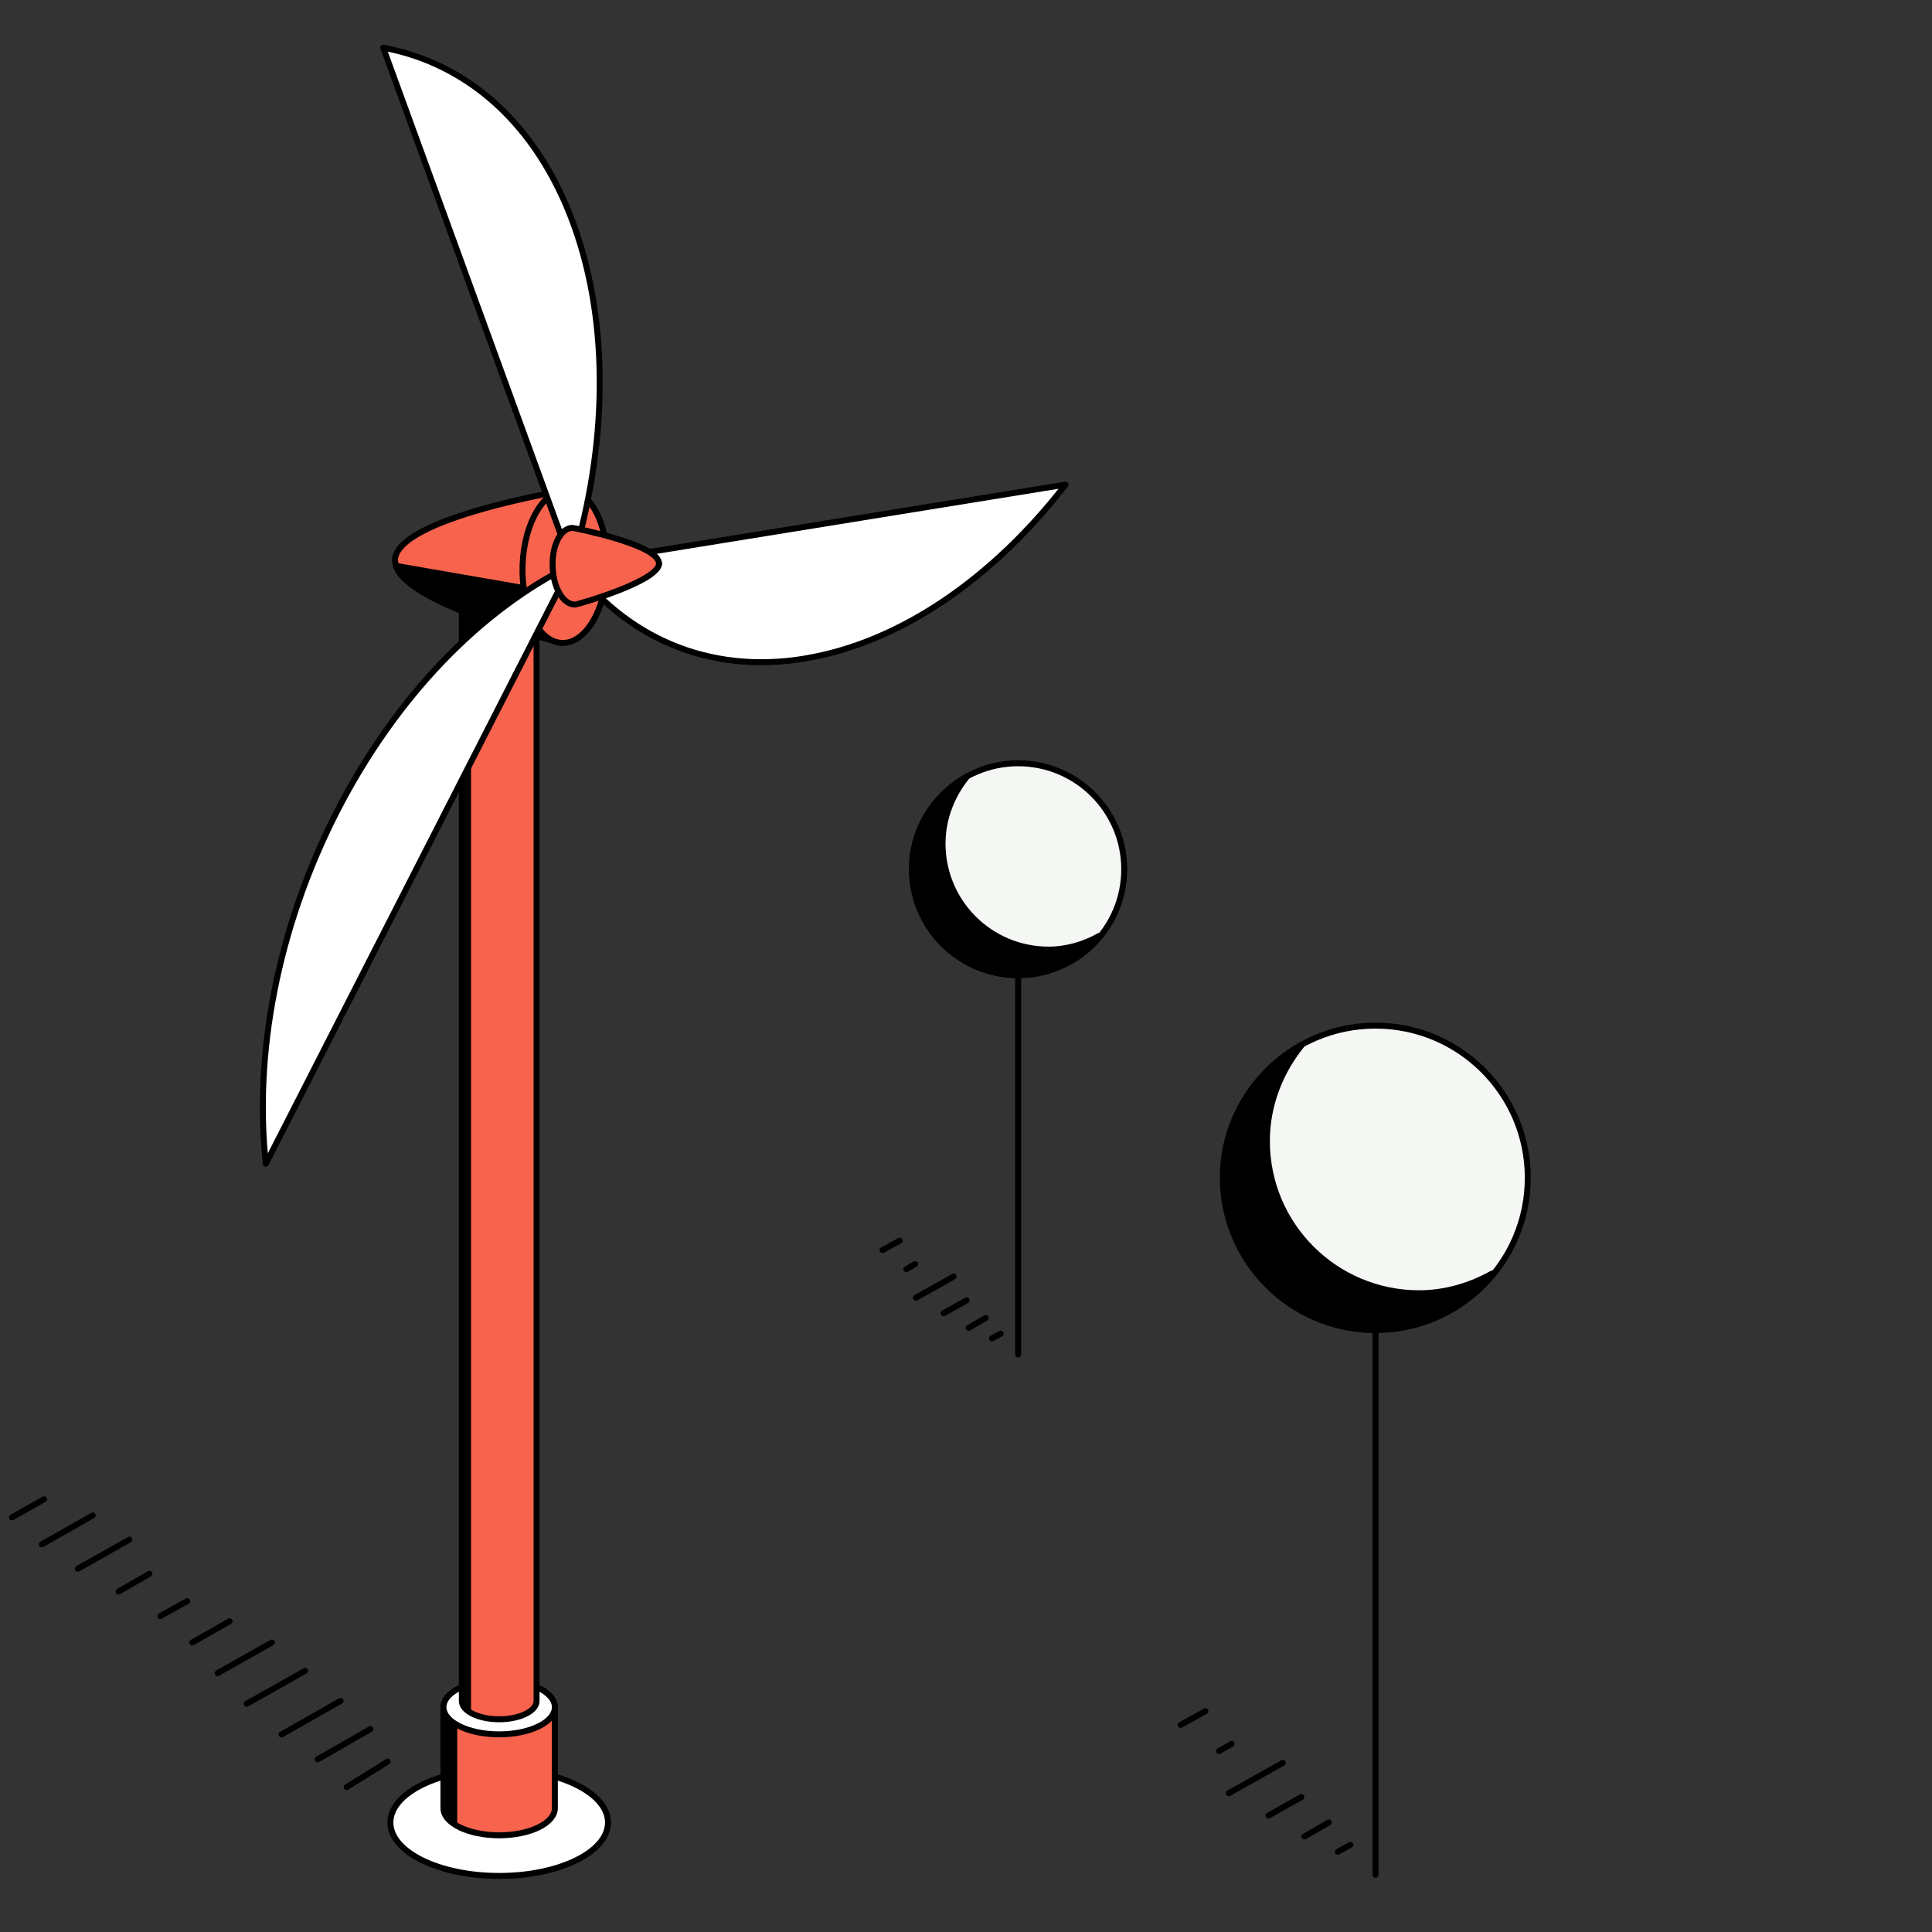 <?xml version="1.0" encoding="utf-8"?>
<svg xmlns="http://www.w3.org/2000/svg" width="162" height="162" viewBox="0 0 162 162" fill="none">
  <rect x="0" y="0" width="162" height="162" fill="#333333" stroke="none"/>
  <path d="M115.336 111.528c7.053 0 12.771-5.714 12.771-12.764 0-7.05-5.718-12.764-12.771-12.764-7.052 0-12.77 5.715-12.77 12.764 0 7.05 5.718 12.764 12.77 12.764z" fill="#F4F7F3" stroke="#000" stroke-width=".5" stroke-linejoin="round"/>
  <path d="M118.999 108.441c-7.038 0-12.77-5.698-12.77-12.764 0-3.056 1.147-5.857 2.93-8.053-3.917 2.164-6.624 6.303-6.624 11.109 0 7.034 5.7 12.764 12.77 12.764 3.981 0 7.484-1.846 9.809-4.711-1.816 1.018-3.917 1.655-6.147 1.655h.032z" fill="#000" stroke="#000" stroke-width=".5" stroke-linejoin="round"/>
  <path d="M115.338 111.751v45.455M109.126 150.682l-2.771 1.559M111.419 152.814l-2.038 1.178M101.07 143.487L99 144.633M113.234 154.692l-1.05.573M103.268 146.224l-1.051.605M107.565 147.816l-4.522 2.547" stroke="#000" stroke-width=".5" stroke-linecap="round" stroke-linejoin="round"/>
  <path d="M85.376 81.774c4.91 0 8.891-3.979 8.891-8.887 0-4.908-3.981-8.887-8.891-8.887-4.91 0-8.891 3.979-8.891 8.887 0 4.908 3.981 8.887 8.891 8.887z" fill="#F4F7F3" stroke="#000" stroke-width=".5" stroke-linejoin="round"/>
  <path d="M87.924 79.625c-4.9 0-8.891-3.967-8.891-8.887 0-2.128.798-4.078 2.04-5.607-2.727 1.507-4.612 4.388-4.612 7.735 0 4.898 3.969 8.887 8.891 8.887 2.772 0 5.211-1.285 6.829-3.28-1.264.709-2.727 1.153-4.279 1.153h.022z" fill="#000" stroke="#000" stroke-width=".5" stroke-linejoin="round"/>
  <path d="M85.375 81.93v31.648M81.05 109.034l-1.929 1.087M82.647 110.519l-1.419.82M75.441 104.026L74 104.824M83.911 111.827l-.732.399M76.732 106l-.732.421M79.963 107.04l-3.148 1.773" stroke="#000" stroke-width=".5" stroke-linecap="round" stroke-linejoin="round"/>
  <path d="M41.858 157.299c5.039 0 9.124-2.005 9.124-4.479s-4.085-4.48-9.124-4.48-9.124 2.006-9.124 4.48c0 2.474 4.085 4.479 9.124 4.479z" fill="#fff" stroke="#000" stroke-width=".5" stroke-linecap="round" stroke-linejoin="round"/>
  <path d="M37.183 143.146v8.465c0 1.264 2.089 2.281 4.672 2.281 2.583 0 4.672-1.017 4.672-2.281v-8.465h-9.344z" fill="#F7634D" stroke="#000" stroke-width=".5" stroke-linecap="round" stroke-linejoin="round"/>
  <path d="M41.855 145.427c2.58 0 4.672-1.021 4.672-2.281 0-1.26-2.092-2.281-4.672-2.281-2.58 0-4.672 1.021-4.672 2.281 0 1.26 2.092 2.281 4.672 2.281z" fill="#fff" stroke="#000" stroke-width=".5" stroke-linecap="round" stroke-linejoin="round"/>
  <path d="M37.184 143.063v8.465c0 .577.44 1.099 1.154 1.512v-8.465c-.715-.412-1.154-.934-1.154-1.512z" fill="#000"/>
  <path d="M38.725 49.814v92.81c0 .852 1.402 1.539 3.133 1.539 1.731 0 3.133-.687 3.133-1.539V49.814h-6.266z" fill="#F7634D" stroke="#000" stroke-width=".5" stroke-linecap="round" stroke-linejoin="round"/>
  <path d="M41.858 51.353c1.73 0 3.133-.689 3.133-1.539s-1.403-1.539-3.133-1.539c-1.73 0-3.133.689-3.133 1.539s1.403 1.539 3.133 1.539z" fill="#fff" stroke="#000" stroke-width=".5" stroke-linecap="round" stroke-linejoin="round"/>
  <path d="M38.728 49.759v92.81c0 .384.302.742.769 1.017V53.084l1.457-1.374c-.495-.275-2.254-1.567-2.254-1.951h.028z" fill="#000"/>
  <path d="M33.195 47.451c1.072 3.353 13.934 6.458 13.934 6.458l.138-4.013-14.071-2.446z" fill="#000" stroke="#000" stroke-width=".5" stroke-linecap="round" stroke-linejoin="round"/>
  <path d="M47.626 41.075s-14.374 2.336-14.511 5.881c0 .165.055.33.11.495l14.071 2.446.33-8.822z" fill="#F7634D" stroke="#000" stroke-width=".5" stroke-linecap="round" stroke-linejoin="round"/>
  <path d="M50.905 47.618c.133-3.549-1.346-6.486-3.303-6.559-1.957-.073-3.65 2.745-3.783 6.294-.133 3.549 1.346 6.486 3.303 6.559 1.957.073 3.65-2.745 3.783-6.294z" fill="#F7634D" stroke="#000" stroke-width=".5" stroke-linecap="round" stroke-linejoin="round"/>
  <path d="M48.098 18.813C45.02 10.348 39.139 5.292 32.131 4l15.803 43.34c2.968-9.756 3.243-20.062.165-28.527z" fill="#fff" stroke="#000" stroke-width=".5" stroke-linecap="round" stroke-linejoin="round"/>
  <path d="M67.418 55.228c8.107-1.319 15.885-6.788 21.931-14.593l-41.417 6.706c4.535 6.074 11.405 9.207 19.513 7.888h-.027zM28.227 68.09c-5.002 9.811-6.926 20.365-5.936 29.489L47.932 47.368c-7.53 3.71-14.676 10.911-19.705 20.722z" fill="#fff" stroke="#000" stroke-width=".5" stroke-linecap="round" stroke-linejoin="round"/>
  <path d="M55.246 47.203c-.055-1.539-7.118-2.941-7.255-2.941-.989.027-1.731 1.512-1.649 3.27.055 1.786.907 3.188 1.896 3.161.138 0 7.091-1.951 7.036-3.49h-.028z" fill="#F7634D" stroke="#000" stroke-width=".5" stroke-linecap="round" stroke-linejoin="round"/>
  <path d="M12.53 131.963l-2.59 1.49M15.7 134.253l-2.26 1.26M25.58 140.103l-4.89 2.76M19.25 135.943l-3.13 1.78M22.8 137.723l-4.55 2.57M7.77 127.073l-4.26 2.42M10.84 129.103l-4.32 2.44M28.56 142.623l-4.95 2.81M31.06 144.983l-4.42 2.54M32.5 147.713l-3.43 2.14M3.7 125.713L1 127.233" stroke="#000" stroke-width=".5" stroke-linecap="round" stroke-linejoin="round"/>
</svg>